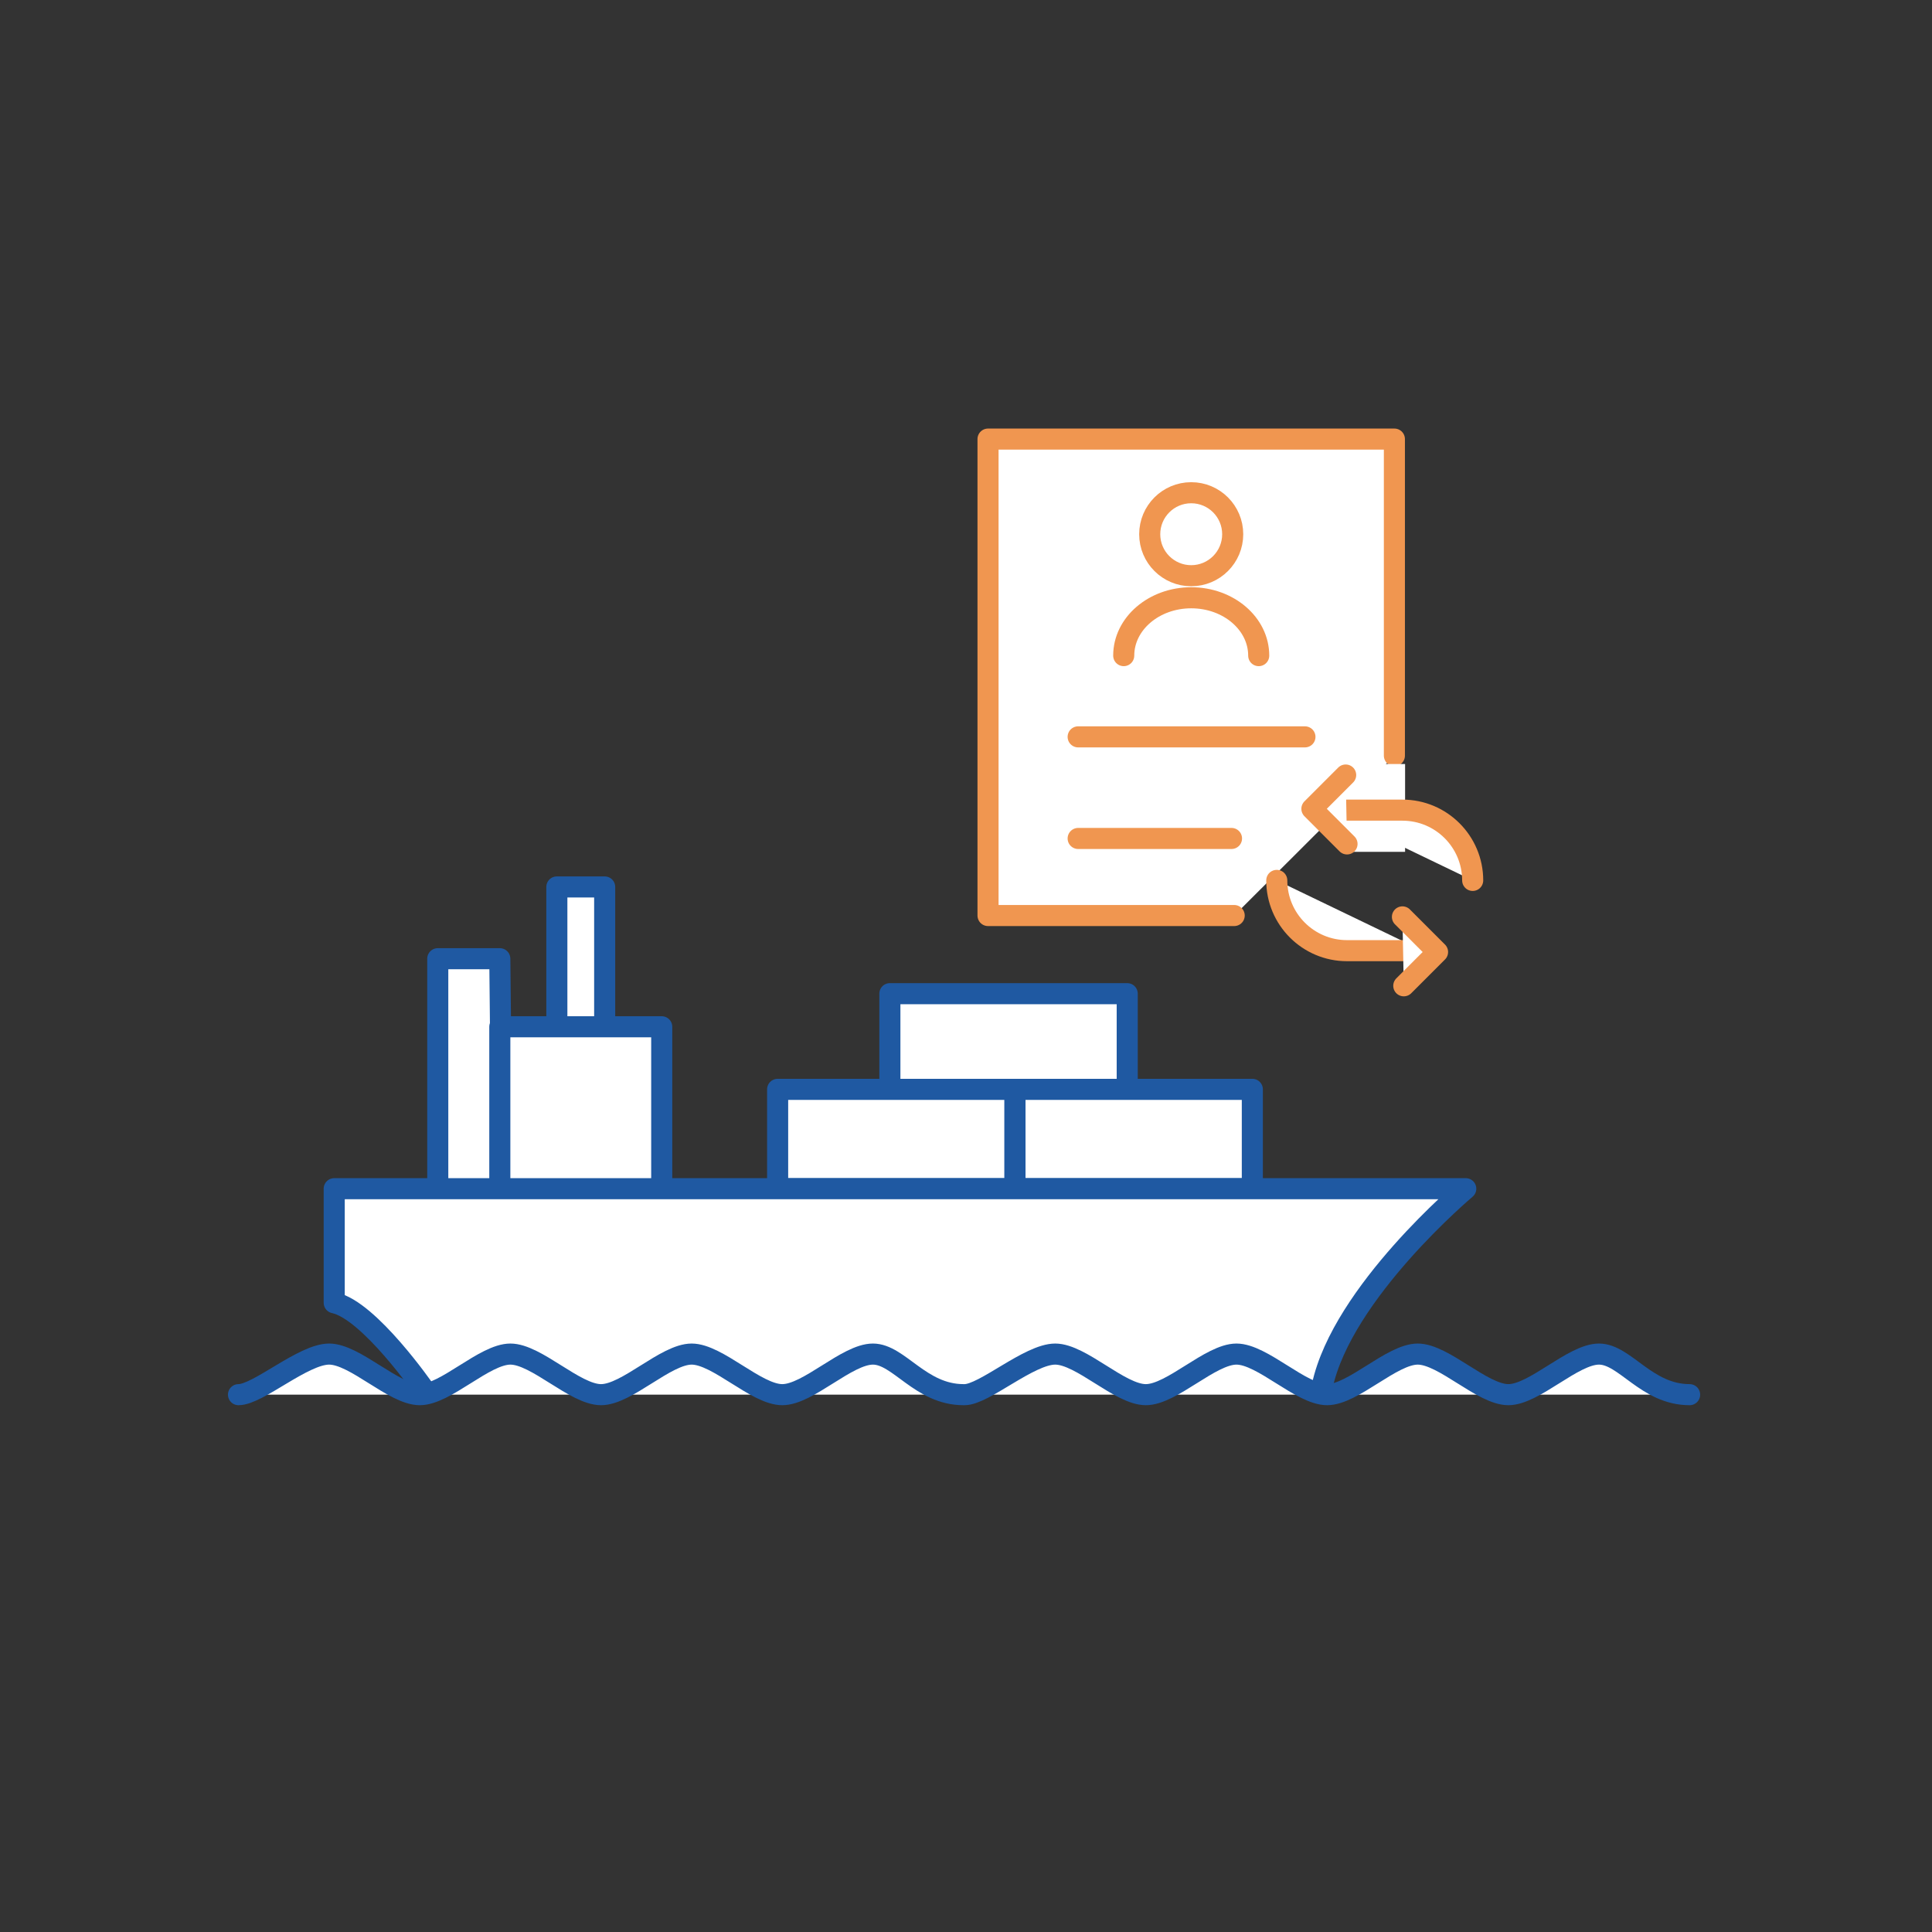 <?xml version="1.0" encoding="UTF-8"?> <svg xmlns="http://www.w3.org/2000/svg" width="220" height="220" viewBox="0 0 220 220" fill="none"><rect x="0" y="0" width="220" height="220" fill="#333333" stroke="none"/><path d="M101.331 123.591V113.151H128.359V123.591" fill="white"></path><path d="M101.331 123.591V113.151H128.359V123.591" stroke="#1F59A2" stroke-width="2.4" stroke-miterlimit="10" stroke-linecap="round" stroke-linejoin="round"></path><path d="M63.409 116.187V100.999H68.856V116.187" fill="white"></path><path d="M63.409 116.187V100.999H68.856V116.187" stroke="#1F59A2" stroke-width="2.4" stroke-miterlimit="10" stroke-linecap="round" stroke-linejoin="round"></path><path d="M49.849 135.079V109.17H56.914L57.182 135.079" fill="white"></path><path d="M49.849 135.079V109.17H56.914L57.182 135.079" stroke="#1F59A2" stroke-width="2.4" stroke-miterlimit="10" stroke-linecap="round" stroke-linejoin="round"></path><path d="M56.915 135.27V116.922H75.352V135.27" fill="white"></path><path d="M56.915 135.27V116.922H75.352V135.27" stroke="#1F59A2" stroke-width="2.4" stroke-miterlimit="10" stroke-linecap="round" stroke-linejoin="round"></path><path d="M115.579 124.046H88.551V135.36H115.579V124.046Z" fill="white" stroke="#1F59A2" stroke-width="2.4" stroke-miterlimit="10" stroke-linecap="round" stroke-linejoin="round"></path><path d="M142.605 124.046H115.578V135.36H142.605V124.046Z" fill="white" stroke="#1F59A2" stroke-width="2.4" stroke-miterlimit="10" stroke-linecap="round" stroke-linejoin="round"></path><path d="M48.324 158.268C48.324 158.268 42.039 149.188 38.058 148.35V135.36H166.909C166.909 135.36 152.872 147.146 150.567 157.832" fill="white"></path><path d="M48.324 158.268C48.324 158.268 42.039 149.188 38.058 148.35V135.36H166.909C166.909 135.36 152.872 147.146 150.567 157.832" stroke="#1F59A2" stroke-width="2.4" stroke-miterlimit="10" stroke-linecap="round" stroke-linejoin="round"></path><path d="M192.399 158.813C187.49 158.813 185.039 154.191 182.079 154.191C179.119 154.191 174.719 158.813 171.759 158.813C168.799 158.813 164.398 154.191 161.439 154.191C158.479 154.191 154.078 158.813 151.119 158.813C148.159 158.813 143.758 154.191 140.798 154.191C137.839 154.191 133.438 158.813 130.478 158.813C127.519 158.813 123.118 154.191 120.158 154.191C117.199 154.191 112.07 158.813 109.838 158.813H109.721C104.812 158.813 102.361 154.191 99.401 154.191C96.441 154.191 92.04 158.813 89.081 158.813C86.121 158.813 81.72 154.191 78.761 154.191C75.801 154.191 71.4 158.813 68.441 158.813C65.481 158.813 61.08 154.191 58.12 154.191C55.161 154.191 50.76 158.813 47.8 158.813C44.841 158.813 40.438 154.191 37.478 154.191C34.519 154.191 29.39 158.813 27.158 158.813" fill="white"></path><path d="M192.399 158.813C187.49 158.813 185.039 154.191 182.079 154.191C179.119 154.191 174.719 158.813 171.759 158.813C168.799 158.813 164.398 154.191 161.439 154.191C158.479 154.191 154.078 158.813 151.119 158.813C148.159 158.813 143.758 154.191 140.798 154.191C137.839 154.191 133.438 158.813 130.478 158.813C127.519 158.813 123.118 154.191 120.158 154.191C117.199 154.191 112.07 158.813 109.838 158.813H109.721C104.812 158.813 102.361 154.191 99.401 154.191C96.441 154.191 92.04 158.813 89.081 158.813C86.121 158.813 81.72 154.191 78.761 154.191C75.801 154.191 71.4 158.813 68.441 158.813C65.481 158.813 61.08 154.191 58.12 154.191C55.161 154.191 50.76 158.813 47.8 158.813C44.841 158.813 40.438 154.191 37.478 154.191C34.519 154.191 29.39 158.813 27.158 158.813" stroke="#1F59A2" stroke-width="2.4" stroke-miterlimit="10" stroke-linecap="round" stroke-linejoin="round"></path><path d="M140.54 104.253H112.508V50H158.782V86.045" fill="white"></path><path d="M140.54 104.253H112.508V50H158.782V86.045" stroke="#F09650" stroke-width="2.4" stroke-miterlimit="10" stroke-linecap="round" stroke-linejoin="round"></path><path d="M127.96 74.657C127.96 71.019 131.401 68.069 135.646 68.069C139.891 68.069 143.332 71.019 143.332 74.657" fill="white"></path><path d="M127.96 74.657C127.96 71.019 131.401 68.069 135.646 68.069C139.891 68.069 143.332 71.019 143.332 74.657" stroke="#F09650" stroke-width="2.4" stroke-miterlimit="10" stroke-linecap="round" stroke-linejoin="round"></path><path d="M135.645 65.558C138.255 65.558 140.37 63.443 140.37 60.833C140.37 58.224 138.255 56.108 135.645 56.108C133.036 56.108 130.92 58.224 130.92 60.833C130.92 63.443 133.036 65.558 135.645 65.558Z" fill="white" stroke="#F09650" stroke-width="2.4" stroke-miterlimit="10" stroke-linecap="round" stroke-linejoin="round"></path><path d="M122.771 83.908H148.596" stroke="#F09650" stroke-width="2.4" stroke-miterlimit="10" stroke-linecap="round" stroke-linejoin="round"></path><rect x="153" y="87" width="7" height="10" fill="white"></rect><path d="M122.771 95.477H140.233" stroke="#F09650" stroke-width="2.4" stroke-miterlimit="10" stroke-linecap="round" stroke-linejoin="round"></path><path d="M151.081 92.253H159.697C164.115 92.253 167.697 95.835 167.697 100.254" fill="white"></path><path d="M151.081 92.253H159.697C164.115 92.253 167.697 95.835 167.697 100.254" stroke="#F09650" stroke-width="2.4" stroke-miterlimit="10" stroke-linecap="round" stroke-linejoin="round"></path><path d="M153.234 88.253L149.388 92.099L153.388 96.099" fill="white"></path><path d="M153.234 88.253L149.388 92.099L153.388 96.099" stroke="#F09650" stroke-width="2.4" stroke-miterlimit="10" stroke-linecap="round" stroke-linejoin="round"></path><path d="M162.004 108.254H153.389C148.97 108.254 145.388 104.672 145.388 100.253" fill="white"></path><path d="M162.004 108.254H153.389C148.97 108.254 145.388 104.672 145.388 100.253" stroke="#F09650" stroke-width="2.4" stroke-miterlimit="10" stroke-linecap="round" stroke-linejoin="round"></path><path d="M159.851 112.254L163.697 108.408L159.697 104.407" fill="white"></path><path d="M159.851 112.254L163.697 108.408L159.697 104.407" stroke="#F09650" stroke-width="2.4" stroke-miterlimit="10" stroke-linecap="round" stroke-linejoin="round"></path></svg> 